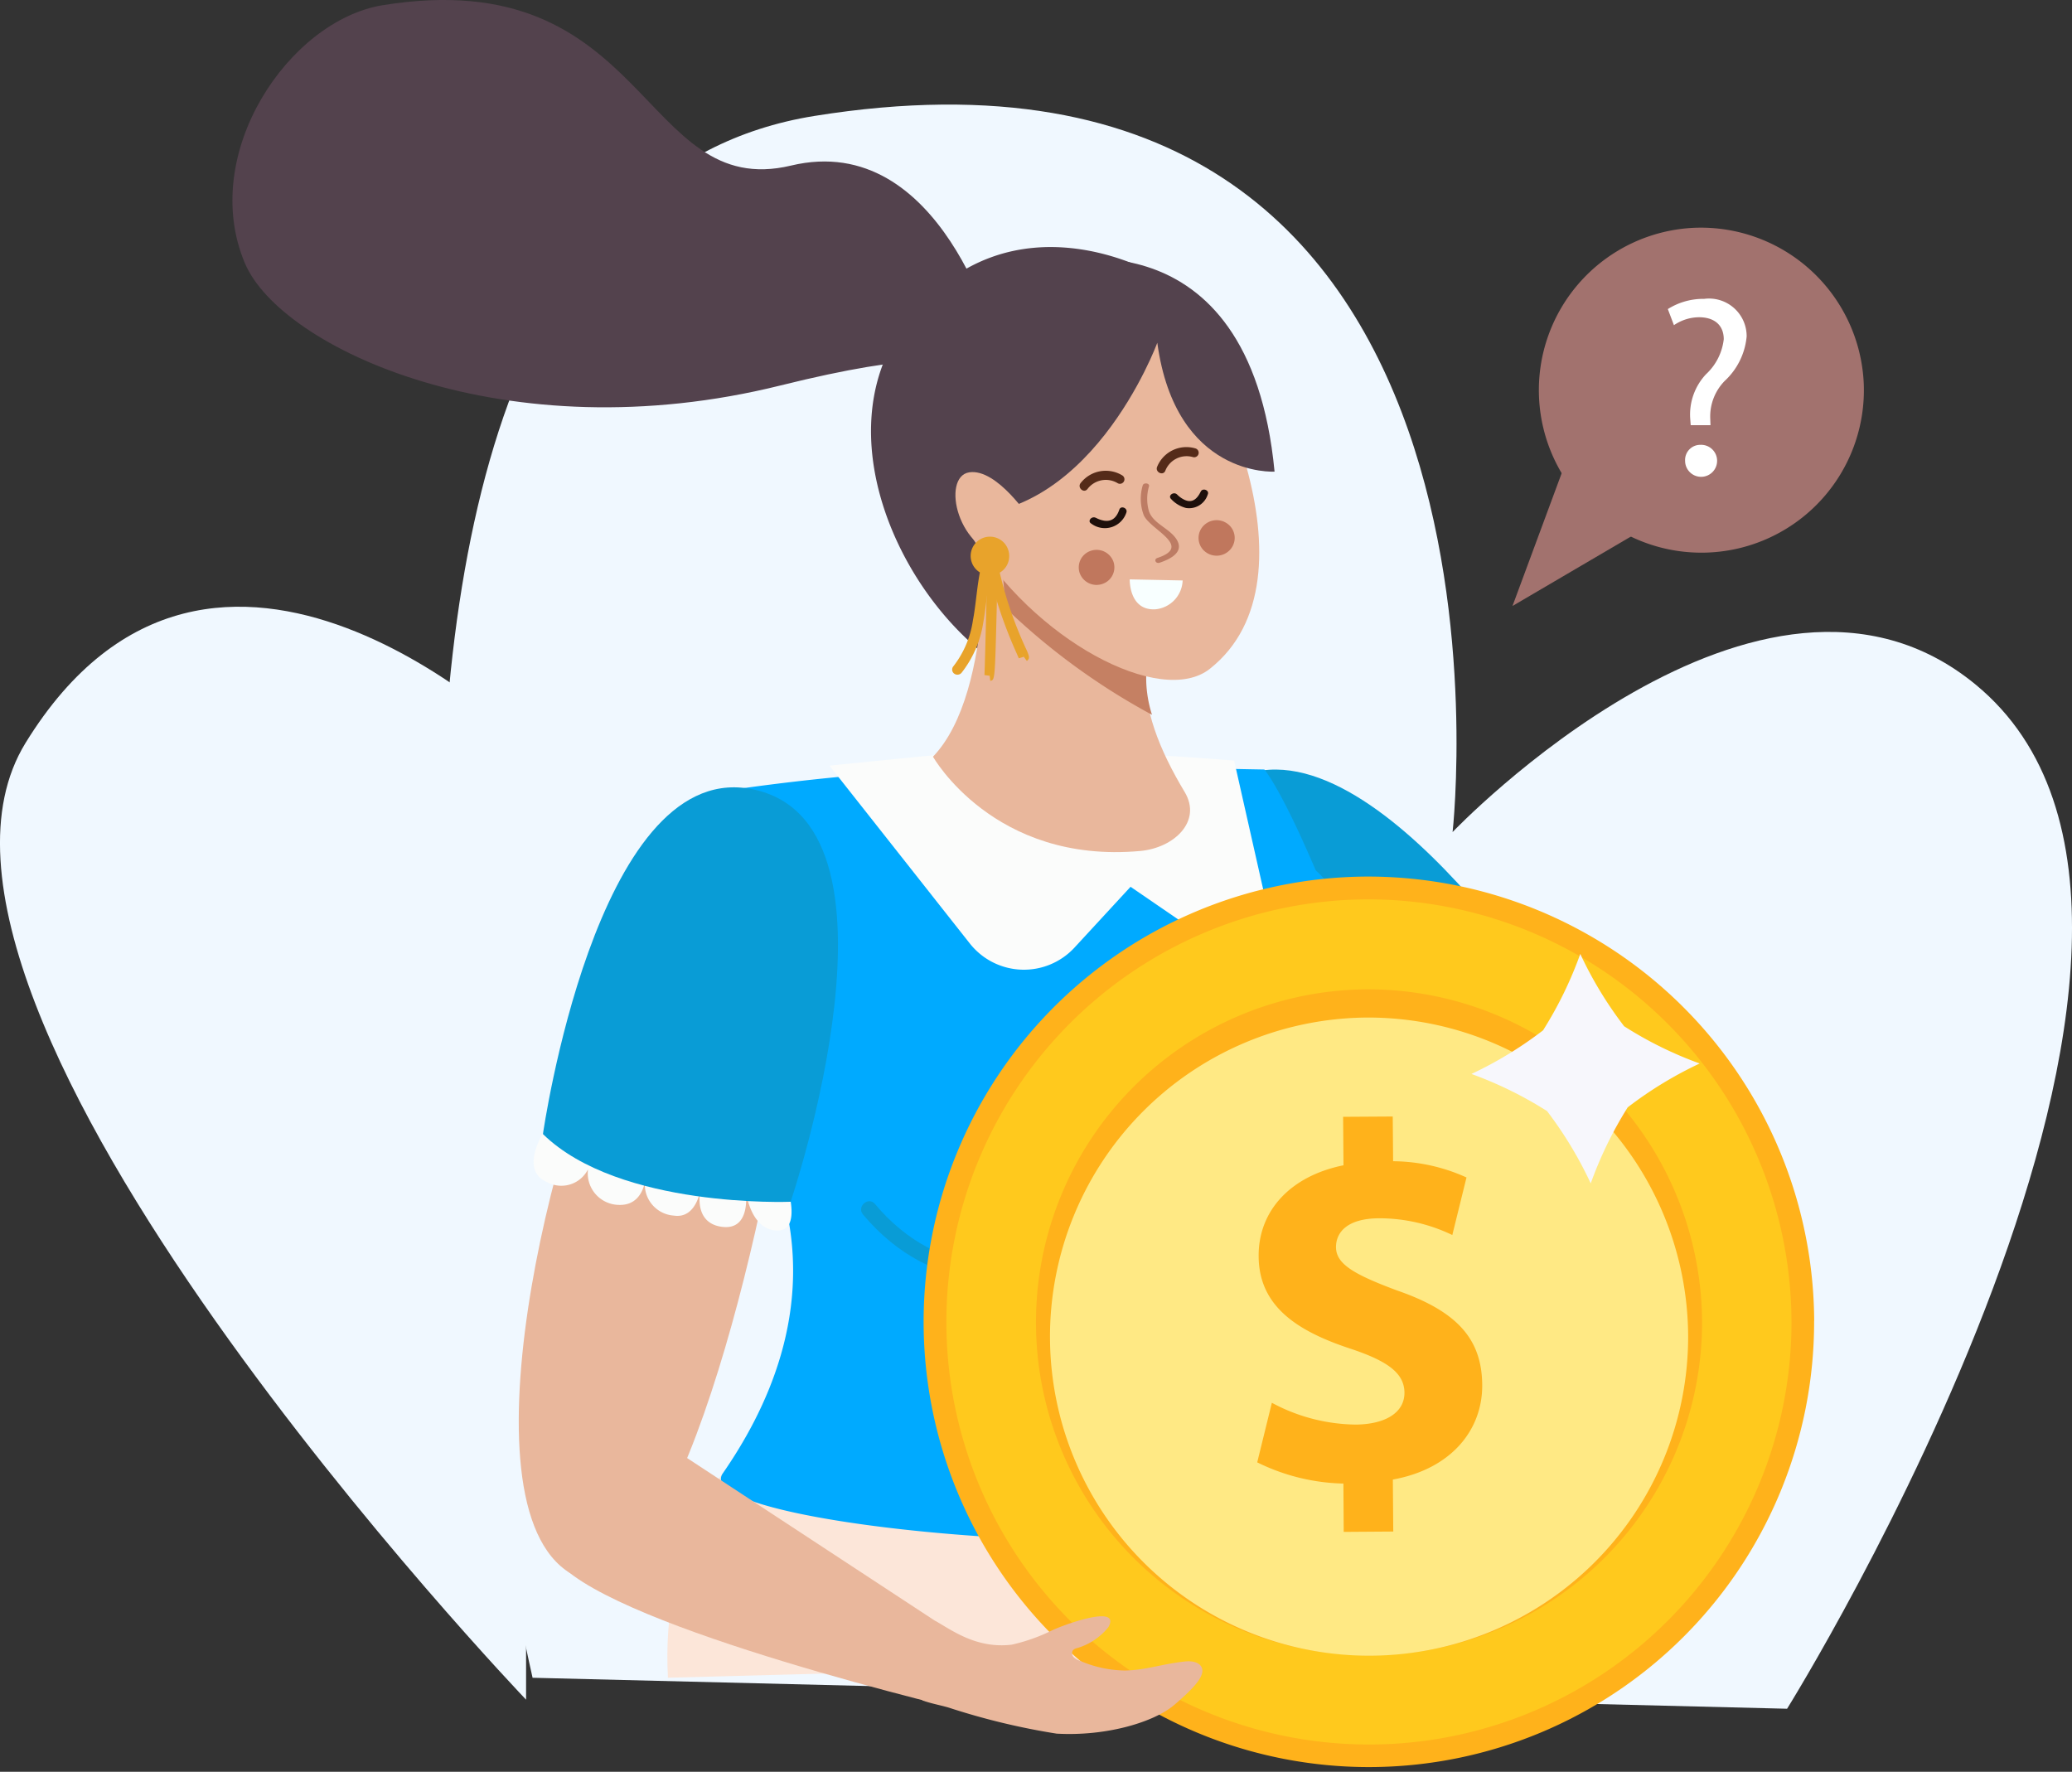 <svg xmlns="http://www.w3.org/2000/svg" xmlns:xlink="http://www.w3.org/1999/xlink" width="122.882" height="105.074" viewBox="0 0 122.882 105.074"><rect x="0" y="0" width="122.882" height="105.074" fill="#333333" stroke="none"/><defs><clipPath id="clip-path"><rect id="Rectangle_113" data-name="Rectangle 113" width="122.882" height="105.074" transform="translate(0 -0.001)" fill="none"></rect></clipPath></defs><g id="Vector_Smart_Object" data-name="Vector Smart Object" transform="translate(0 0)"><g id="Group_130" data-name="Group 130"><g id="Group_129" data-name="Group 129" clip-path="url(#clip-path)"><path id="Path_689" data-name="Path 689" d="M31.2,100.8S-8.109,59.7,1.517,44.056c11.179-18.166,29.682,0,29.682,0Z" fill="#f0f8ff"></path><path id="Path_690" data-name="Path 690" d="M31.585,99.5S11.513,12.785,48.3,6.876C91.73-.1,86.147,49.345,86.147,49.345s18.295-19.213,31.015-8.75c17.651,14.517-11.177,60.742-11.177,60.742Z" fill="#f0f8ff"></path><path id="Path_691" data-name="Path 691" d="M42.868,87.375s-3.683,4.4-3.255,12.123l39.945-1.064s-.626-9.3-4.3-11.923-32.394.863-32.394.863" fill="#fce6d9"></path><path id="Path_692" data-name="Path 692" d="M86.622,55.716c-2.516-2.214-6.37-3.458-9.194-.945-1.6,1.426-.825,4.39.192,6.859,2.442,5.929,18.343,24.131,25.918,21.146,6.96-2.742-8.965-20.064-16.916-27.06" fill="#e9b79c"></path><path id="Path_693" data-name="Path 693" d="M79.638,68.928s.816,2.794,2.5,1.846a1.835,1.835,0,0,0,.976-2.412,1.875,1.875,0,0,0,2.821-.243,1.574,1.574,0,0,0-.235-2.178,1.829,1.829,0,0,0,2.781-.04c1.045-.988-.265-2.279-.265-2.279s1.268,1.695,2.606.373-.864-2.466-.864-2.466,2.023,1.267,3.1-.025-2.13-2.226-2.13-2.226Z" fill="#fbfcfb"></path><path id="Path_694" data-name="Path 694" d="M79.79,69.262S64.8,53.632,71.726,47.229c7.835-7.241,20.537,12.6,20.537,12.6S86.1,68.259,79.79,69.262" fill="#099cd6"></path><path id="Path_695" data-name="Path 695" d="M74.988,45.636h0c-9.633-.16-19.08-.716-32.916,1.4l-.326,13.353a42.5,42.5,0,0,1,4.578,10.12c2.154,7.252-1.04,13.374-3.456,16.866C40.4,90.95,79.435,93.694,77.181,88.439c-4.939-11.507,5.916-18.206,3.486-24.8-.434-1.175.7-2.484.559-3.771-4.361-12.141-6.239-14.229-6.239-14.229" fill="#0af"></path><path id="Path_696" data-name="Path 696" d="M73.038,57.573s2.24-14.081,8.03-1.105c0,0,7.862,18.708-8.016,20.291C60.1,78.05,70.59,60.549,70.59,60.549Z" fill="#0af"></path><path id="Path_697" data-name="Path 697" d="M81.51,71.079c-2.347,5.368-8.328,4.022-12.286,1.3a.47.47,0,0,0-.531.775c2.973,2.05,6.861,3.84,10.367,1.907a7.954,7.954,0,0,0,3.348-3.674c.242-.555-.658-.854-.9-.3" fill="#c63846"></path><path id="Path_698" data-name="Path 698" d="M65.417,72.17c-4.225,3.953-9.77,3.712-13.525-.766-.389-.465-1.1.155-.714.618,4.047,4.828,10.216,5.2,14.868.847.443-.415-.185-1.116-.629-.7" fill="#099cd6"></path><path id="Path_699" data-name="Path 699" d="M56.535,44.685c-1.535.132-7.342.721-7.342.721l8.339,10.567a4.085,4.085,0,0,0,6.187.229l3.33-3.611,4.643,3.18a2.191,2.191,0,0,0,3.4-2.241l-1.9-8.422s-10.813-.923-16.658-.424" fill="#fbfcfb"></path><path id="Path_700" data-name="Path 700" d="M68.584,16.291s-8.489-5.039-14.631,2.549,1.167,20.216,8.638,22.168c.716.189-3.633-9.857-2.6-12.6.109-.285.328-.55.414-.836.068-.206.057-.451.1-.658a15.459,15.459,0,0,1,.438-1.7,17.842,17.842,0,0,1,1.32-3.14,15.548,15.548,0,0,1,3.21-4.217,7.493,7.493,0,0,1,1.661-1.177c.265-.139,1.13-.57,1.444-.386" fill="#53424d"></path><path id="Path_701" data-name="Path 701" d="M58.33,30.358s10.579,3.018,9.8,4,.081,3.259-.149,5.336c-.244,2.252.784,4.79,2.276,7.274,1.044,1.736-.619,3.315-2.634,3.5-8.687.786-12.291-5.592-12.291-5.592,3.757-3.917,2.995-14.521,2.995-14.521" fill="#e9b79c"></path><path id="Path_702" data-name="Path 702" d="M67.987,39.7c.23-2.077-.628-4.352.149-5.336s-9.8-4-9.8-4a11.742,11.742,0,0,1,1.218,5.615,39.678,39.678,0,0,0,8.767,6.412,7.235,7.235,0,0,1-.33-2.69" fill="#c58063"></path><path id="Path_703" data-name="Path 703" d="M59.1,20.417S55.868,7.68,46.914,9.819,38.52-2.248,22.7.308c-5.561.9-10.916,8.812-8.177,15.3C16.654,20.654,30.027,26.9,46.286,22.86s11.1,1.46,11.1,1.46Z" fill="#53424d"></path><path id="Path_704" data-name="Path 704" d="M68.582,17.346c3.228,3.281,9.974,16.936,3.169,22.318-2.9,2.3-10.489-1.7-14.21-7.986-1.524-2.578-1.309-8.13,1.447-12.787,1.243-2.111,5.887-5.388,9.594-1.545" fill="#e9b79c"></path><path id="Path_705" data-name="Path 705" d="M68.632,20.333S64.553,31.454,56.009,30.5c0,0-2.254-10.3,6.1-14.858,0,0,11.981-3.393,13.48,12.327,0,0-5.859.377-6.954-7.64" fill="#53424d"></path><path id="Path_706" data-name="Path 706" d="M61.12,30.819s-1.978-3.063-3.64-2.807-.76,4.79,2.428,5.091,1.852-1.431,1.212-2.284" fill="#e9b79c"></path><path id="Path_707" data-name="Path 707" d="M58.728,40.379l-.065-.609.029.306-.31-.043c.018-.16.066-2.154.111-3.912.025-1.121.054-2.271.077-3.137a.308.308,0,0,1,.317-.3l0,0a.31.31,0,0,1,.3.314c-.023.863-.052,2.014-.077,3.133-.106,4.211-.106,4.211-.387,4.245" fill="#e8a32b"></path><path id="Path_708" data-name="Path 708" d="M56.773,40.013a.32.32,0,0,1-.188-.067.3.3,0,0,1-.045-.431A5.784,5.784,0,0,0,57.7,36.79c.088-.458.143-.921.2-1.383.065-.532.134-1.085.246-1.628a2.916,2.916,0,0,1,.287-.849.315.315,0,0,1,.423-.117.3.3,0,0,1,.122.415,2.343,2.343,0,0,0-.222.674c-.108.519-.172,1.058-.239,1.579-.057.472-.117.946-.2,1.419a6.389,6.389,0,0,1-1.291,3,.32.32,0,0,1-.249.112" fill="#e8a32b"></path><path id="Path_709" data-name="Path 709" d="M60.9,39.2l-.364-.5.178.251-.294.09c-.011-.027-.047-.11-.1-.236a26.447,26.447,0,0,1-1.813-5.536.312.312,0,0,1,.62-.072,23.325,23.325,0,0,0,1.766,5.374c.143.339.2.48.005.626" fill="#e8a32b"></path><path id="Path_710" data-name="Path 710" d="M59.851,33.013a1.143,1.143,0,1,0-1.167,1.1,1.128,1.128,0,0,0,1.167-1.1" fill="#e8a32b"></path><path id="Path_711" data-name="Path 711" d="M65,30.715c-.074-.041.082.04.109.05a1.607,1.607,0,0,0,.375.114c.506.074.757-.242.9-.658.093-.261.507-.088.418.171a1.343,1.343,0,0,1-2.087.658c-.249-.144.036-.478.283-.335" fill="#1e100c"></path><path id="Path_712" data-name="Path 712" d="M69.812,29.328a1.492,1.492,0,0,0,.409.3c.484.242.78-.045.988-.471.12-.249.538-.079.416.173a1.158,1.158,0,0,1-1.291.795,1.831,1.831,0,0,1-.886-.537c-.2-.206.169-.46.364-.258" fill="#1e100c"></path><path id="Path_713" data-name="Path 713" d="M70.759,27.111a1.356,1.356,0,0,0-1.652.815c-.143.315-.622.063-.479-.251a1.873,1.873,0,0,1,2.256-1.085.268.268,0,0,1-.126.521" fill="#552b19"></path><path id="Path_714" data-name="Path 714" d="M66.3,28.665a1.363,1.363,0,0,0-1.813.346c-.226.265-.617-.106-.393-.37a1.885,1.885,0,0,1,2.471-.443.269.269,0,0,1-.265.467" fill="#552b19"></path><path id="Path_715" data-name="Path 715" d="M68.143,28.841a2.623,2.623,0,0,0,0,1.487c.24.676,1.045.943,1.506,1.487.633.75.066,1.244-.882,1.558-.23.076-.355-.207-.127-.283,2.129-.707-.439-1.675-.812-2.544a2.78,2.78,0,0,1-.059-1.754c.05-.193.423-.146.373.049" fill="#bd7c64"></path><path id="Path_716" data-name="Path 716" d="M67,34.36s-.056,1.839,1.494,1.777a1.782,1.782,0,0,0,1.644-1.713Z" fill="#f8ffff"></path><path id="Path_717" data-name="Path 717" d="M64.05,34.028a1.061,1.061,0,0,0,1.368.588,1.035,1.035,0,0,0,.6-1.347,1.064,1.064,0,0,0-1.37-.588,1.035,1.035,0,0,0-.6,1.347" fill="#c0775d"></path><path id="Path_718" data-name="Path 718" d="M72.785,31.052a1.083,1.083,0,0,0-1.5.233,1.04,1.04,0,0,0,.235,1.467,1.082,1.082,0,0,0,1.5-.233,1.038,1.038,0,0,0-.235-1.467" fill="#c0775d"></path><path id="Path_719" data-name="Path 719" d="M107.588,78.333A26.406,26.406,0,1,1,81,51.985a26.47,26.47,0,0,1,26.592,26.348" fill="#ffb21b"></path><path id="Path_720" data-name="Path 720" d="M106.248,78.346A25.061,25.061,0,1,1,81,53.337a25.128,25.128,0,0,1,25.246,25.009" fill="#ffc91d"></path><path id="Path_721" data-name="Path 721" d="M100.942,78.387a19.751,19.751,0,1,1-19.9-19.714,19.813,19.813,0,0,1,19.9,19.714" fill="#ffb21b"></path><path id="Path_722" data-name="Path 722" d="M100.117,79.22A18.923,18.923,0,1,1,81.061,60.346,18.978,18.978,0,0,1,100.117,79.22" fill="#ffe984"></path><path id="Path_723" data-name="Path 723" d="M79.69,90.849l-.018-2.866a12.1,12.1,0,0,1-5.111-1.258l.868-3.533a10.718,10.718,0,0,0,4.989,1.293c1.716-.02,2.882-.69,2.875-1.9-.014-1.139-.968-1.86-3.2-2.6-3.226-1.06-5.43-2.551-5.448-5.478-.022-2.652,1.826-4.748,5.032-5.4l-.022-2.874,2.943-.018.022,2.652a10.711,10.711,0,0,1,4.352.963l-.841,3.413a9.986,9.986,0,0,0-4.34-.993c-1.94.011-2.559.865-2.559,1.713.007,1,1.056,1.612,3.619,2.567,3.585,1.24,5.032,2.892,5.053,5.6.023,2.682-1.849,4.992-5.3,5.615l.025,3.083Z" fill="#ffb21b"></path><path id="Path_724" data-name="Path 724" d="M91.527,61.081a23.017,23.017,0,0,0,2.193-4.509,23.037,23.037,0,0,0,2.6,4.289,22.731,22.731,0,0,0,4.481,2.21,23.059,23.059,0,0,0-4.268,2.6,23.225,23.225,0,0,0-2.193,4.51,23.208,23.208,0,0,0-2.593-4.29,22.965,22.965,0,0,0-4.481-2.2,23.089,23.089,0,0,0,4.264-2.6" fill="#f7f7fc"></path><path id="Path_725" data-name="Path 725" d="M46.62,63.268c.468-3.405-.563-7.395-4.114-8.365-2.014-.55-4.019,1.8-5.493,4.078-3.538,5.462-9.938,29.381-3.481,34.125,5.936,4.359,11.6-19.078,13.087-29.838" fill="#e9b79c"></path><path id="Path_726" data-name="Path 726" d="M34.018,93.454c5.516,3.984,25.091,8.456,25.091,8.456l-1.494-4.37L37.557,84.374s-9.051,5.093-3.538,9.08" fill="#e9b79c"></path><path id="Path_727" data-name="Path 727" d="M69.653,101.1c-1.166,1.006-3.977,1.882-6.985,1.714a41.323,41.323,0,0,1-6.406-1.545c-.547-.159-1.06-.242-1.56-.429l.757-4.712c.918.483,2.387,1.666,4.539,1.41a10.555,10.555,0,0,0,2.31-.806c.525-.285,4.236-1.677,3.425-.233a3.721,3.721,0,0,1-1.854,1.242.482.482,0,0,0-.247.128.333.333,0,0,0,.041.407.9.9,0,0,0,.375.216,6.881,6.881,0,0,0,2.634.577c1.216-.005,2.231-.391,3.6-.535.328-.036.863,0,1,.393.185.526-.642,1.323-1.627,2.172" fill="#e9b79c"></path><path id="Path_728" data-name="Path 728" d="M32.372,66.92s-1.671,2.432.063,3.18a1.769,1.769,0,0,0,2.437-.752,1.874,1.874,0,0,0,1.867,2.109c1.436.031,1.539-1.574,1.539-1.574a1.847,1.847,0,0,0,1.686,2.208c1.383.211,1.6-1.662,1.6-1.662s-.554,2.1,1.261,2.329S44.211,70.5,44.211,70.5s.228,2.43,1.867,2.475.448-3.126.448-3.126Z" fill="#fbfcfb"></path><path id="Path_729" data-name="Path 729" d="M32.2,67.255s3.133-21.98,12.194-20.49c10.241,1.686,2.494,24.506,2.494,24.506s-10.161.415-14.689-4.016" fill="#099cd6"></path><path id="Path_730" data-name="Path 730" d="M110.532,22.752a9.638,9.638,0,1,1-10.062-9.242,9.668,9.668,0,0,1,10.062,9.242" fill="#a2726e"></path><path id="Path_731" data-name="Path 731" d="M93.8,24.868l-4.1,11.07,12.228-7.171Z" fill="#a2726e"></path><path id="Path_732" data-name="Path 732" d="M100.269,25.214l-.03-.395a3.492,3.492,0,0,1,.936-2.623,3.342,3.342,0,0,0,1.054-2.077c0-.773-.482-1.289-1.433-1.305a2.668,2.668,0,0,0-1.522.471l-.362-.955a3.94,3.94,0,0,1,2.157-.606,2.232,2.232,0,0,1,2.518,2.228,4.1,4.1,0,0,1-1.3,2.637,3.009,3.009,0,0,0-.859,2.23l.014.395Zm-.332,2.122a.9.9,0,0,1,.906-.955.949.949,0,1,1-.906.955" fill="#fff"></path></g></g></g></svg>